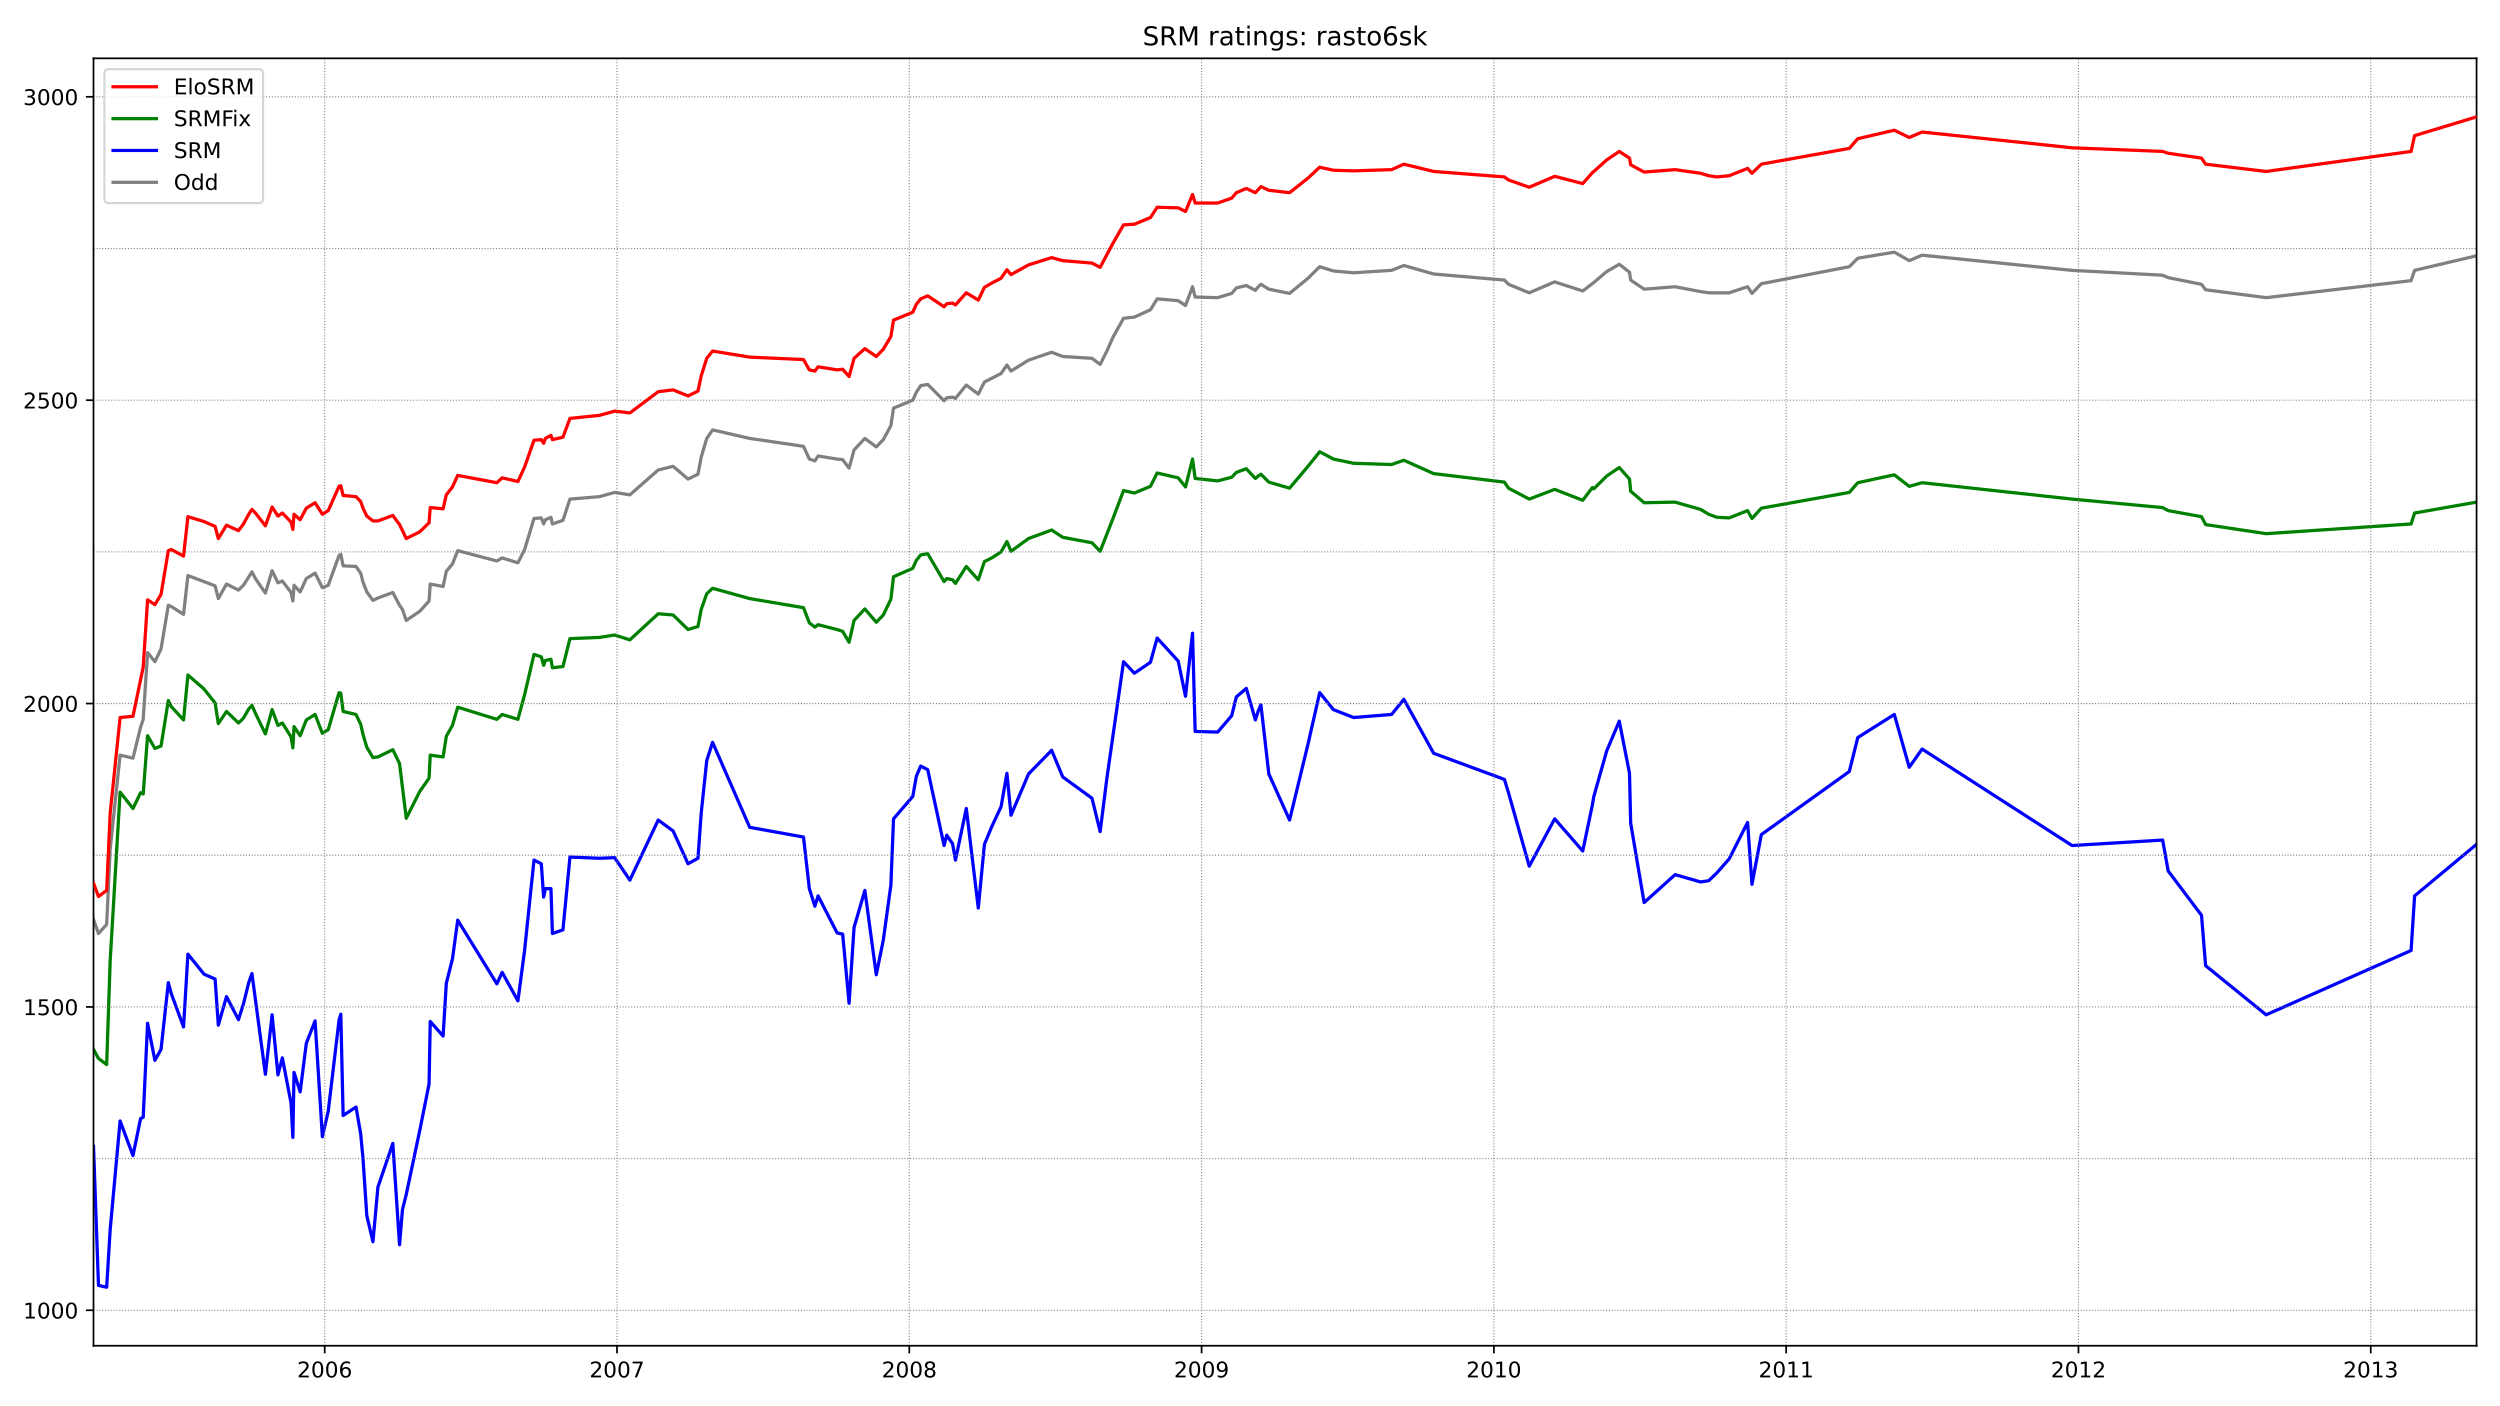 <?xml version="1.0" encoding="utf-8" standalone="no"?>
<!DOCTYPE svg PUBLIC "-//W3C//DTD SVG 1.1//EN"
  "http://www.w3.org/Graphics/SVG/1.1/DTD/svg11.dtd">
<!-- Created with matplotlib (https://matplotlib.org/) -->
<svg height="648pt" version="1.1" viewBox="0 0 1152 648" width="1152pt" xmlns="http://www.w3.org/2000/svg" xmlns:xlink="http://www.w3.org/1999/xlink">
 <defs>
  <style type="text/css">*{stroke-linecap:butt;stroke-linejoin:round;}</style>
 </defs>
 <g id="figure_1">
  <g id="patch_1">
   <path d="M 0 648 
L 1152 648 
L 1152 0 
L 0 0 
z
" style="fill:#ffffff;"/>
  </g>
  <g id="axes_1">
   <g id="patch_2">
    <path d="M 43.09 620.12 
L 1141.2 620.12 
L 1141.2 26.88 
L 43.09 26.88 
z
" style="fill:#ffffff;"/>
   </g>
   <g id="line2d_1">
    <path clip-path="url(#p7cb2eefb8f)" d="M 43.09 423.729 
L 45.38 430.16 
L 49.151 425.966 
L 50.767 391.298 
L 55.347 347.963 
L 61.273 349.361 
L 64.775 335.103 
L 65.987 331.468 
L 68.007 300.714 
L 71.374 304.908 
L 74.203 299.037 
L 77.57 278.907 
L 78.917 279.466 
L 84.574 283.101 
L 86.594 265.208 
L 99.12 269.961 
L 100.602 275.832 
L 104.373 269.122 
L 109.895 271.918 
L 112.185 269.681 
L 116.091 263.53 
L 117.707 266.606 
L 122.286 273.315 
L 125.384 262.971 
L 128.078 268.563 
L 130.098 267.724 
L 134.139 273.036 
L 134.947 276.95 
L 135.486 269.681 
L 138.314 272.756 
L 141.143 266.606 
L 145.183 264.089 
L 148.551 270.799 
L 151.244 269.681 
L 156.228 255.982 
L 157.036 255.422 
L 158.113 260.734 
L 164.04 261.014 
L 166.195 264.089 
L 167.272 268.283 
L 169.023 272.756 
L 171.852 276.67 
L 174.141 275.552 
L 181.01 273.036 
L 184.108 278.907 
L 185.455 280.864 
L 187.206 285.897 
L 193.402 281.703 
L 197.712 276.95 
L 198.25 269.122 
L 204.177 270.24 
L 205.658 263.251 
L 208.487 259.896 
L 210.911 253.745 
L 228.959 258.498 
L 231.384 257.1 
L 238.657 259.336 
L 241.755 253.186 
L 246.065 238.927 
L 249.432 238.648 
L 250.509 241.443 
L 251.317 239.486 
L 253.876 238.368 
L 254.55 241.443 
L 259.399 239.766 
L 262.631 229.981 
L 276.235 228.862 
L 283.238 226.905 
L 290.242 228.024 
L 303.307 216.561 
L 310.176 214.883 
L 317.045 220.754 
L 321.624 218.518 
L 323.106 210.69 
L 325.665 202.023 
L 328.359 198.109 
L 345.464 202.023 
L 370.247 205.657 
L 372.941 211.528 
L 375.5 212.367 
L 376.981 210.13 
L 385.736 211.528 
L 388.295 211.808 
L 391.258 215.722 
L 393.548 207.335 
L 398.531 202.023 
L 403.784 205.937 
L 407.017 202.582 
L 410.518 196.151 
L 411.731 188.044 
L 420.62 184.409 
L 422.236 180.775 
L 424.257 177.699 
L 427.489 177.14 
L 435.032 184.689 
L 436.244 183.291 
L 438.938 183.011 
L 440.284 183.57 
L 445.268 177.42 
L 450.79 181.613 
L 453.619 176.022 
L 461.296 172.108 
L 463.99 168.194 
L 465.875 170.989 
L 473.956 165.957 
L 484.597 162.322 
L 489.715 164.279 
L 503.184 165.118 
L 506.955 167.914 
L 510.053 161.763 
L 512.747 155.612 
L 517.73 146.666 
L 522.713 146.107 
L 530.121 142.752 
L 533.219 137.719 
L 542.917 138.558 
L 546.284 140.795 
L 549.516 132.128 
L 550.728 136.881 
L 561.099 137.16 
L 567.564 135.203 
L 569.719 132.687 
L 574.299 131.569 
L 578.474 133.805 
L 579.821 132.128 
L 581.033 131.009 
L 584.67 133.246 
L 594.233 135.203 
L 602.718 128.214 
L 608.106 122.902 
L 614.436 124.859 
L 623.729 125.697 
L 641.239 124.579 
L 646.896 122.342 
L 660.634 126.257 
L 693.228 129.052 
L 695.114 131.009 
L 704.677 134.924 
L 716.395 129.891 
L 729.325 134.085 
L 734.443 130.171 
L 740.369 125.138 
L 746.161 121.783 
L 750.875 125.418 
L 751.413 129.052 
L 757.609 133.246 
L 771.886 132.128 
L 783.604 134.364 
L 787.375 134.924 
L 796.803 134.924 
L 805.289 132.128 
L 807.309 135.203 
L 811.619 130.73 
L 852.16 122.902 
L 856.066 118.988 
L 872.902 116.192 
L 879.771 120.106 
L 885.697 117.59 
L 954.792 124.579 
L 996.545 126.816 
L 999.104 127.934 
L 1014.459 131.009 
L 1016.344 133.526 
L 1044.225 137.16 
L 1111.03 129.332 
L 1112.646 124.579 
L 1141.2 117.869 
L 1141.2 117.869 
" style="fill:none;stroke:#808080;stroke-linecap:square;stroke-width:1.5;"/>
   </g>
   <g id="line2d_2">
    <path clip-path="url(#p7cb2eefb8f)" d="M 43.09 528.292 
L 45.38 592.316 
L 49.151 593.155 
L 50.767 566.594 
L 55.347 516.55 
L 61.273 532.486 
L 64.775 515.431 
L 65.987 514.872 
L 68.007 471.537 
L 71.374 488.592 
L 74.203 483.559 
L 77.57 452.806 
L 78.917 457.838 
L 84.574 473.215 
L 86.594 439.665 
L 94.002 448.891 
L 99.12 451.128 
L 100.602 472.376 
L 104.373 459.236 
L 109.895 469.86 
L 112.185 462.591 
L 114.609 452.806 
L 116.091 448.612 
L 122.286 495.022 
L 125.384 467.623 
L 128.078 495.302 
L 130.098 487.473 
L 134.139 508.442 
L 134.947 524.098 
L 135.486 494.183 
L 138.314 503.13 
L 141.143 480.764 
L 145.183 470.419 
L 148.551 523.819 
L 151.244 512.076 
L 156.228 470.14 
L 157.036 467.344 
L 158.113 514.034 
L 164.04 510.119 
L 166.195 522.421 
L 167.272 533.884 
L 169.023 560.164 
L 171.852 572.186 
L 174.141 547.024 
L 181.01 526.894 
L 184.108 573.584 
L 185.455 557.368 
L 187.206 550.379 
L 193.402 521.023 
L 197.712 499.495 
L 198.25 470.699 
L 204.177 477.409 
L 205.658 453.085 
L 208.487 441.902 
L 210.911 424.009 
L 228.959 453.365 
L 231.384 448.053 
L 238.657 461.193 
L 241.755 437.708 
L 246.065 396.33 
L 249.432 398.008 
L 250.509 413.385 
L 251.317 409.471 
L 253.876 409.471 
L 254.55 430.16 
L 259.399 428.482 
L 262.631 394.933 
L 276.235 395.492 
L 283.238 395.212 
L 290.242 405.557 
L 303.307 377.878 
L 310.176 382.911 
L 317.045 398.008 
L 321.624 395.492 
L 323.106 374.803 
L 325.665 350.479 
L 328.359 342.092 
L 345.464 381.233 
L 370.247 385.706 
L 372.941 409.471 
L 375.5 417.579 
L 376.981 412.826 
L 385.736 429.88 
L 388.295 430.439 
L 391.258 462.311 
L 393.548 427.364 
L 398.531 410.309 
L 403.784 449.171 
L 407.017 433.235 
L 410.518 407.793 
L 411.731 377.319 
L 420.62 366.975 
L 422.236 357.749 
L 424.257 352.996 
L 427.489 354.673 
L 435.032 389.621 
L 436.244 384.868 
L 438.938 388.782 
L 440.284 396.33 
L 445.268 372.566 
L 450.79 418.417 
L 453.619 389.061 
L 456.986 380.954 
L 461.296 371.727 
L 463.99 356.351 
L 465.875 375.642 
L 473.956 356.63 
L 484.597 345.727 
L 489.715 358.028 
L 503.184 367.813 
L 506.955 383.19 
L 510.053 358.587 
L 517.73 304.908 
L 522.713 310.22 
L 530.121 305.188 
L 533.219 294.004 
L 542.917 304.628 
L 546.284 320.844 
L 549.516 291.768 
L 550.728 337.06 
L 561.099 337.339 
L 567.564 329.791 
L 569.719 321.124 
L 574.299 317.209 
L 578.474 331.748 
L 579.821 327.554 
L 581.033 324.758 
L 584.67 356.63 
L 594.233 377.878 
L 602.718 342.931 
L 608.106 319.167 
L 614.436 326.995 
L 623.729 330.629 
L 641.239 329.231 
L 646.896 322.242 
L 660.634 347.124 
L 693.228 359.146 
L 695.114 365.297 
L 704.677 399.126 
L 716.395 377.319 
L 729.325 392.137 
L 733.769 370.889 
L 734.443 366.975 
L 740.369 346.006 
L 746.161 332.307 
L 750.875 356.351 
L 751.413 379.276 
L 757.609 415.901 
L 771.886 403.04 
L 783.604 406.395 
L 787.375 405.836 
L 791.146 402.202 
L 796.803 395.771 
L 805.289 378.997 
L 807.309 407.514 
L 811.619 384.588 
L 852.16 355.512 
L 856.066 339.855 
L 872.902 329.231 
L 879.771 353.555 
L 885.697 345.167 
L 954.792 389.621 
L 996.545 387.104 
L 999.104 401.363 
L 1014.459 421.772 
L 1016.344 444.977 
L 1044.225 467.623 
L 1111.03 437.988 
L 1112.646 412.826 
L 1141.2 389.061 
L 1141.2 389.061 
" style="fill:none;stroke:#0000ff;stroke-linecap:square;stroke-width:1.5;"/>
   </g>
   <g id="matplotlib.axis_1">
    <g id="xtick_1">
     <g id="line2d_3">
      <defs>
       <path d="M 0 0 
L 0 3.5 
" id="m31cb089e74" style="stroke:#000000;stroke-width:0.8;"/>
      </defs>
      <g>
       <use style="stroke:#000000;stroke-width:0.8;" x="149.628" xlink:href="#m31cb089e74" y="620.12"/>
      </g>
     </g>
     <g id="text_1">
      <!-- 2006 -->
      <g transform="translate(136.903 634.718)scale(0.1 -0.1)">
       <defs>
        <path d="M 19.188 8.297 
L 53.609 8.297 
L 53.609 0 
L 7.328 0 
L 7.328 8.297 
Q 12.938 14.109 22.625 23.891 
Q 32.328 33.688 34.812 36.531 
Q 39.547 41.844 41.422 45.531 
Q 43.312 49.219 43.312 52.781 
Q 43.312 58.594 39.234 62.25 
Q 35.156 65.922 28.609 65.922 
Q 23.969 65.922 18.812 64.312 
Q 13.672 62.703 7.812 59.422 
L 7.812 69.391 
Q 13.766 71.781 18.938 73 
Q 24.125 74.219 28.422 74.219 
Q 39.75 74.219 46.484 68.547 
Q 53.219 62.891 53.219 53.422 
Q 53.219 48.922 51.531 44.891 
Q 49.859 40.875 45.406 35.406 
Q 44.188 33.984 37.641 27.219 
Q 31.109 20.453 19.188 8.297 
z
" id="DejaVuSans-50"/>
        <path d="M 31.781 66.406 
Q 24.172 66.406 20.328 58.906 
Q 16.5 51.422 16.5 36.375 
Q 16.5 21.391 20.328 13.891 
Q 24.172 6.391 31.781 6.391 
Q 39.453 6.391 43.281 13.891 
Q 47.125 21.391 47.125 36.375 
Q 47.125 51.422 43.281 58.906 
Q 39.453 66.406 31.781 66.406 
z
M 31.781 74.219 
Q 44.047 74.219 50.516 64.516 
Q 56.984 54.828 56.984 36.375 
Q 56.984 17.969 50.516 8.266 
Q 44.047 -1.422 31.781 -1.422 
Q 19.531 -1.422 13.062 8.266 
Q 6.594 17.969 6.594 36.375 
Q 6.594 54.828 13.062 64.516 
Q 19.531 74.219 31.781 74.219 
z
" id="DejaVuSans-48"/>
        <path d="M 33.016 40.375 
Q 26.375 40.375 22.484 35.828 
Q 18.609 31.297 18.609 23.391 
Q 18.609 15.531 22.484 10.953 
Q 26.375 6.391 33.016 6.391 
Q 39.656 6.391 43.531 10.953 
Q 47.406 15.531 47.406 23.391 
Q 47.406 31.297 43.531 35.828 
Q 39.656 40.375 33.016 40.375 
z
M 52.594 71.297 
L 52.594 62.312 
Q 48.875 64.062 45.094 64.984 
Q 41.312 65.922 37.594 65.922 
Q 27.828 65.922 22.672 59.328 
Q 17.531 52.734 16.797 39.406 
Q 19.672 43.656 24.016 45.922 
Q 28.375 48.188 33.594 48.188 
Q 44.578 48.188 50.953 41.516 
Q 57.328 34.859 57.328 23.391 
Q 57.328 12.156 50.688 5.359 
Q 44.047 -1.422 33.016 -1.422 
Q 20.359 -1.422 13.672 8.266 
Q 6.984 17.969 6.984 36.375 
Q 6.984 53.656 15.188 63.938 
Q 23.391 74.219 37.203 74.219 
Q 40.922 74.219 44.703 73.484 
Q 48.484 72.75 52.594 71.297 
z
" id="DejaVuSans-54"/>
       </defs>
       <use xlink:href="#DejaVuSans-50"/>
       <use x="63.623" xlink:href="#DejaVuSans-48"/>
       <use x="127.246" xlink:href="#DejaVuSans-48"/>
       <use x="190.869" xlink:href="#DejaVuSans-54"/>
      </g>
     </g>
    </g>
    <g id="xtick_2">
     <g id="line2d_4">
      <g>
       <use style="stroke:#000000;stroke-width:0.8;" x="284.316" xlink:href="#m31cb089e74" y="620.12"/>
      </g>
     </g>
     <g id="text_2">
      <!-- 2007 -->
      <g transform="translate(271.591 634.718)scale(0.1 -0.1)">
       <defs>
        <path d="M 8.203 72.906 
L 55.078 72.906 
L 55.078 68.703 
L 28.609 0 
L 18.312 0 
L 43.219 64.594 
L 8.203 64.594 
z
" id="DejaVuSans-55"/>
       </defs>
       <use xlink:href="#DejaVuSans-50"/>
       <use x="63.623" xlink:href="#DejaVuSans-48"/>
       <use x="127.246" xlink:href="#DejaVuSans-48"/>
       <use x="190.869" xlink:href="#DejaVuSans-55"/>
      </g>
     </g>
    </g>
    <g id="xtick_3">
     <g id="line2d_5">
      <g>
       <use style="stroke:#000000;stroke-width:0.8;" x="419.004" xlink:href="#m31cb089e74" y="620.12"/>
      </g>
     </g>
     <g id="text_3">
      <!-- 2008 -->
      <g transform="translate(406.279 634.718)scale(0.1 -0.1)">
       <defs>
        <path d="M 31.781 34.625 
Q 24.75 34.625 20.719 30.859 
Q 16.703 27.094 16.703 20.516 
Q 16.703 13.922 20.719 10.156 
Q 24.75 6.391 31.781 6.391 
Q 38.812 6.391 42.859 10.172 
Q 46.922 13.969 46.922 20.516 
Q 46.922 27.094 42.891 30.859 
Q 38.875 34.625 31.781 34.625 
z
M 21.922 38.812 
Q 15.578 40.375 12.031 44.719 
Q 8.5 49.078 8.5 55.328 
Q 8.5 64.062 14.719 69.141 
Q 20.953 74.219 31.781 74.219 
Q 42.672 74.219 48.875 69.141 
Q 55.078 64.062 55.078 55.328 
Q 55.078 49.078 51.531 44.719 
Q 48 40.375 41.703 38.812 
Q 48.828 37.156 52.797 32.312 
Q 56.781 27.484 56.781 20.516 
Q 56.781 9.906 50.312 4.234 
Q 43.844 -1.422 31.781 -1.422 
Q 19.734 -1.422 13.25 4.234 
Q 6.781 9.906 6.781 20.516 
Q 6.781 27.484 10.781 32.312 
Q 14.797 37.156 21.922 38.812 
z
M 18.312 54.391 
Q 18.312 48.734 21.844 45.562 
Q 25.391 42.391 31.781 42.391 
Q 38.141 42.391 41.719 45.562 
Q 45.312 48.734 45.312 54.391 
Q 45.312 60.062 41.719 63.234 
Q 38.141 66.406 31.781 66.406 
Q 25.391 66.406 21.844 63.234 
Q 18.312 60.062 18.312 54.391 
z
" id="DejaVuSans-56"/>
       </defs>
       <use xlink:href="#DejaVuSans-50"/>
       <use x="63.623" xlink:href="#DejaVuSans-48"/>
       <use x="127.246" xlink:href="#DejaVuSans-48"/>
       <use x="190.869" xlink:href="#DejaVuSans-56"/>
      </g>
     </g>
    </g>
    <g id="xtick_4">
     <g id="line2d_6">
      <g>
       <use style="stroke:#000000;stroke-width:0.8;" x="553.692" xlink:href="#m31cb089e74" y="620.12"/>
      </g>
     </g>
     <g id="text_4">
      <!-- 2009 -->
      <g transform="translate(540.967 634.718)scale(0.1 -0.1)">
       <defs>
        <path d="M 10.984 1.516 
L 10.984 10.5 
Q 14.703 8.734 18.5 7.812 
Q 22.312 6.891 25.984 6.891 
Q 35.75 6.891 40.891 13.453 
Q 46.047 20.016 46.781 33.406 
Q 43.953 29.203 39.594 26.953 
Q 35.25 24.703 29.984 24.703 
Q 19.047 24.703 12.672 31.312 
Q 6.297 37.938 6.297 49.422 
Q 6.297 60.641 12.938 67.422 
Q 19.578 74.219 30.609 74.219 
Q 43.266 74.219 49.922 64.516 
Q 56.594 54.828 56.594 36.375 
Q 56.594 19.141 48.406 8.859 
Q 40.234 -1.422 26.422 -1.422 
Q 22.703 -1.422 18.891 -0.688 
Q 15.094 0.047 10.984 1.516 
z
M 30.609 32.422 
Q 37.25 32.422 41.125 36.953 
Q 45.016 41.5 45.016 49.422 
Q 45.016 57.281 41.125 61.844 
Q 37.25 66.406 30.609 66.406 
Q 23.969 66.406 20.094 61.844 
Q 16.219 57.281 16.219 49.422 
Q 16.219 41.5 20.094 36.953 
Q 23.969 32.422 30.609 32.422 
z
" id="DejaVuSans-57"/>
       </defs>
       <use xlink:href="#DejaVuSans-50"/>
       <use x="63.623" xlink:href="#DejaVuSans-48"/>
       <use x="127.246" xlink:href="#DejaVuSans-48"/>
       <use x="190.869" xlink:href="#DejaVuSans-57"/>
      </g>
     </g>
    </g>
    <g id="xtick_5">
     <g id="line2d_7">
      <g>
       <use style="stroke:#000000;stroke-width:0.8;" x="688.379" xlink:href="#m31cb089e74" y="620.12"/>
      </g>
     </g>
     <g id="text_5">
      <!-- 2010 -->
      <g transform="translate(675.654 634.718)scale(0.1 -0.1)">
       <defs>
        <path d="M 12.406 8.297 
L 28.516 8.297 
L 28.516 63.922 
L 10.984 60.406 
L 10.984 69.391 
L 28.422 72.906 
L 38.281 72.906 
L 38.281 8.297 
L 54.391 8.297 
L 54.391 0 
L 12.406 0 
z
" id="DejaVuSans-49"/>
       </defs>
       <use xlink:href="#DejaVuSans-50"/>
       <use x="63.623" xlink:href="#DejaVuSans-48"/>
       <use x="127.246" xlink:href="#DejaVuSans-49"/>
       <use x="190.869" xlink:href="#DejaVuSans-48"/>
      </g>
     </g>
    </g>
    <g id="xtick_6">
     <g id="line2d_8">
      <g>
       <use style="stroke:#000000;stroke-width:0.8;" x="823.067" xlink:href="#m31cb089e74" y="620.12"/>
      </g>
     </g>
     <g id="text_6">
      <!-- 2011 -->
      <g transform="translate(810.342 634.718)scale(0.1 -0.1)">
       <use xlink:href="#DejaVuSans-50"/>
       <use x="63.623" xlink:href="#DejaVuSans-48"/>
       <use x="127.246" xlink:href="#DejaVuSans-49"/>
       <use x="190.869" xlink:href="#DejaVuSans-49"/>
      </g>
     </g>
    </g>
    <g id="xtick_7">
     <g id="line2d_9">
      <g>
       <use style="stroke:#000000;stroke-width:0.8;" x="957.755" xlink:href="#m31cb089e74" y="620.12"/>
      </g>
     </g>
     <g id="text_7">
      <!-- 2012 -->
      <g transform="translate(945.03 634.718)scale(0.1 -0.1)">
       <use xlink:href="#DejaVuSans-50"/>
       <use x="63.623" xlink:href="#DejaVuSans-48"/>
       <use x="127.246" xlink:href="#DejaVuSans-49"/>
       <use x="190.869" xlink:href="#DejaVuSans-50"/>
      </g>
     </g>
    </g>
    <g id="xtick_8">
     <g id="line2d_10">
      <g>
       <use style="stroke:#000000;stroke-width:0.8;" x="1092.443" xlink:href="#m31cb089e74" y="620.12"/>
      </g>
     </g>
     <g id="text_8">
      <!-- 2013 -->
      <g transform="translate(1079.718 634.718)scale(0.1 -0.1)">
       <defs>
        <path d="M 40.578 39.312 
Q 47.656 37.797 51.625 33 
Q 55.609 28.219 55.609 21.188 
Q 55.609 10.406 48.188 4.484 
Q 40.766 -1.422 27.094 -1.422 
Q 22.516 -1.422 17.656 -0.516 
Q 12.797 0.391 7.625 2.203 
L 7.625 11.719 
Q 11.719 9.328 16.594 8.109 
Q 21.484 6.891 26.812 6.891 
Q 36.078 6.891 40.938 10.547 
Q 45.797 14.203 45.797 21.188 
Q 45.797 27.641 41.281 31.266 
Q 36.766 34.906 28.719 34.906 
L 20.219 34.906 
L 20.219 43.016 
L 29.109 43.016 
Q 36.375 43.016 40.234 45.922 
Q 44.094 48.828 44.094 54.297 
Q 44.094 59.906 40.109 62.906 
Q 36.141 65.922 28.719 65.922 
Q 24.656 65.922 20.016 65.031 
Q 15.375 64.156 9.812 62.312 
L 9.812 71.094 
Q 15.438 72.656 20.344 73.438 
Q 25.25 74.219 29.594 74.219 
Q 40.828 74.219 47.359 69.109 
Q 53.906 64.016 53.906 55.328 
Q 53.906 49.266 50.438 45.094 
Q 46.969 40.922 40.578 39.312 
z
" id="DejaVuSans-51"/>
       </defs>
       <use xlink:href="#DejaVuSans-50"/>
       <use x="63.623" xlink:href="#DejaVuSans-48"/>
       <use x="127.246" xlink:href="#DejaVuSans-49"/>
       <use x="190.869" xlink:href="#DejaVuSans-51"/>
      </g>
     </g>
    </g>
   </g>
   <g id="matplotlib.axis_2">
    <g id="ytick_1">
     <g id="line2d_11">
      <defs>
       <path d="M 0 0 
L -3.5 0 
" id="mb48d998900" style="stroke:#000000;stroke-width:0.8;"/>
      </defs>
      <g>
       <use style="stroke:#000000;stroke-width:0.8;" x="43.09" xlink:href="#mb48d998900" y="603.779"/>
      </g>
     </g>
     <g id="text_9">
      <!-- 1000 -->
      <g transform="translate(10.64 607.578)scale(0.1 -0.1)">
       <use xlink:href="#DejaVuSans-49"/>
       <use x="63.623" xlink:href="#DejaVuSans-48"/>
       <use x="127.246" xlink:href="#DejaVuSans-48"/>
       <use x="190.869" xlink:href="#DejaVuSans-48"/>
      </g>
     </g>
    </g>
    <g id="ytick_2">
     <g id="line2d_12">
      <g>
       <use style="stroke:#000000;stroke-width:0.8;" x="43.09" xlink:href="#mb48d998900" y="463.989"/>
      </g>
     </g>
     <g id="text_10">
      <!-- 1500 -->
      <g transform="translate(10.64 467.788)scale(0.1 -0.1)">
       <defs>
        <path d="M 10.797 72.906 
L 49.516 72.906 
L 49.516 64.594 
L 19.828 64.594 
L 19.828 46.734 
Q 21.969 47.469 24.109 47.828 
Q 26.266 48.188 28.422 48.188 
Q 40.625 48.188 47.75 41.5 
Q 54.891 34.812 54.891 23.391 
Q 54.891 11.625 47.562 5.094 
Q 40.234 -1.422 26.906 -1.422 
Q 22.312 -1.422 17.547 -0.641 
Q 12.797 0.141 7.719 1.703 
L 7.719 11.625 
Q 12.109 9.234 16.797 8.062 
Q 21.484 6.891 26.703 6.891 
Q 35.156 6.891 40.078 11.328 
Q 45.016 15.766 45.016 23.391 
Q 45.016 31 40.078 35.438 
Q 35.156 39.891 26.703 39.891 
Q 22.75 39.891 18.812 39.016 
Q 14.891 38.141 10.797 36.281 
z
" id="DejaVuSans-53"/>
       </defs>
       <use xlink:href="#DejaVuSans-49"/>
       <use x="63.623" xlink:href="#DejaVuSans-53"/>
       <use x="127.246" xlink:href="#DejaVuSans-48"/>
       <use x="190.869" xlink:href="#DejaVuSans-48"/>
      </g>
     </g>
    </g>
    <g id="ytick_3">
     <g id="line2d_13">
      <g>
       <use style="stroke:#000000;stroke-width:0.8;" x="43.09" xlink:href="#mb48d998900" y="324.199"/>
      </g>
     </g>
     <g id="text_11">
      <!-- 2000 -->
      <g transform="translate(10.64 327.998)scale(0.1 -0.1)">
       <use xlink:href="#DejaVuSans-50"/>
       <use x="63.623" xlink:href="#DejaVuSans-48"/>
       <use x="127.246" xlink:href="#DejaVuSans-48"/>
       <use x="190.869" xlink:href="#DejaVuSans-48"/>
      </g>
     </g>
    </g>
    <g id="ytick_4">
     <g id="line2d_14">
      <g>
       <use style="stroke:#000000;stroke-width:0.8;" x="43.09" xlink:href="#mb48d998900" y="184.409"/>
      </g>
     </g>
     <g id="text_12">
      <!-- 2500 -->
      <g transform="translate(10.64 188.208)scale(0.1 -0.1)">
       <use xlink:href="#DejaVuSans-50"/>
       <use x="63.623" xlink:href="#DejaVuSans-53"/>
       <use x="127.246" xlink:href="#DejaVuSans-48"/>
       <use x="190.869" xlink:href="#DejaVuSans-48"/>
      </g>
     </g>
    </g>
    <g id="ytick_5">
     <g id="line2d_15">
      <g>
       <use style="stroke:#000000;stroke-width:0.8;" x="43.09" xlink:href="#mb48d998900" y="44.619"/>
      </g>
     </g>
     <g id="text_13">
      <!-- 3000 -->
      <g transform="translate(10.64 48.419)scale(0.1 -0.1)">
       <use xlink:href="#DejaVuSans-51"/>
       <use x="63.623" xlink:href="#DejaVuSans-48"/>
       <use x="127.246" xlink:href="#DejaVuSans-48"/>
       <use x="190.869" xlink:href="#DejaVuSans-48"/>
      </g>
     </g>
    </g>
   </g>
   <g id="line2d_16">
    <path clip-path="url(#p7cb2eefb8f)" d="M 43.09 483.559 
L 45.38 487.753 
L 49.151 490.549 
L 50.767 442.741 
L 55.347 365.018 
L 61.273 372.566 
L 64.775 365.297 
L 65.987 365.856 
L 68.007 339.017 
L 71.374 344.888 
L 74.203 343.77 
L 77.57 322.801 
L 78.917 325.597 
L 84.574 331.748 
L 86.594 311.059 
L 94.002 317.489 
L 99.12 323.919 
L 100.602 333.425 
L 104.373 327.833 
L 109.895 333.145 
L 112.185 330.909 
L 114.609 326.715 
L 116.091 325.038 
L 117.707 328.672 
L 122.286 338.178 
L 125.384 326.995 
L 128.078 334.264 
L 130.098 333.145 
L 134.139 339.576 
L 134.947 344.608 
L 135.486 334.823 
L 138.314 339.017 
L 141.143 331.748 
L 145.183 329.231 
L 148.551 337.898 
L 151.244 336.221 
L 156.228 319.167 
L 157.036 319.446 
L 158.113 327.833 
L 164.04 329.231 
L 166.195 333.705 
L 167.272 338.458 
L 169.023 344.329 
L 171.852 349.082 
L 174.141 348.802 
L 181.01 345.447 
L 184.108 351.877 
L 187.206 377.039 
L 193.402 364.738 
L 197.712 358.587 
L 198.25 347.963 
L 204.177 348.802 
L 205.658 339.296 
L 208.487 334.264 
L 210.911 325.876 
L 228.959 331.468 
L 231.384 329.231 
L 238.657 331.468 
L 241.755 320.005 
L 246.065 301.553 
L 249.432 302.671 
L 250.509 306.585 
L 251.317 304.349 
L 253.876 303.79 
L 254.55 307.704 
L 259.399 307.145 
L 262.631 294.284 
L 276.235 293.725 
L 283.238 292.606 
L 290.242 294.843 
L 303.307 282.821 
L 310.176 283.38 
L 317.045 290.09 
L 321.624 288.692 
L 323.106 280.864 
L 325.665 273.595 
L 328.359 271.079 
L 345.464 275.832 
L 370.247 280.025 
L 372.941 287.015 
L 375.5 288.972 
L 376.981 287.854 
L 385.736 290.09 
L 388.295 290.929 
L 391.258 295.961 
L 393.548 285.897 
L 398.531 280.585 
L 403.784 286.735 
L 407.017 283.38 
L 410.518 276.111 
L 411.731 265.767 
L 420.62 261.853 
L 422.236 258.218 
L 424.257 255.702 
L 427.489 255.143 
L 435.032 268.003 
L 436.244 266.606 
L 438.938 267.165 
L 440.284 268.842 
L 445.268 261.014 
L 450.79 267.165 
L 453.619 258.777 
L 456.986 257.1 
L 461.296 254.304 
L 463.99 249.551 
L 465.875 254.024 
L 473.956 248.153 
L 484.597 244.239 
L 489.715 247.594 
L 503.184 250.11 
L 506.955 254.024 
L 512.747 239.207 
L 517.73 226.067 
L 522.713 227.185 
L 530.121 224.109 
L 533.219 217.959 
L 542.917 220.195 
L 546.284 224.389 
L 549.516 211.528 
L 550.728 220.475 
L 561.099 221.593 
L 567.564 219.916 
L 569.719 217.679 
L 574.299 216.002 
L 578.474 220.475 
L 579.821 219.357 
L 581.033 218.518 
L 584.67 222.152 
L 594.233 224.948 
L 602.718 214.883 
L 608.106 208.173 
L 614.436 211.528 
L 623.729 213.485 
L 641.239 214.045 
L 646.896 212.088 
L 660.634 218.238 
L 693.228 222.152 
L 695.114 224.948 
L 704.677 229.981 
L 716.395 225.507 
L 729.325 230.54 
L 733.769 224.669 
L 734.443 225.228 
L 740.369 219.357 
L 746.161 215.442 
L 750.875 220.754 
L 751.413 226.346 
L 757.609 231.658 
L 771.886 231.379 
L 783.604 234.733 
L 787.375 236.97 
L 791.146 238.368 
L 796.803 238.648 
L 805.289 235.293 
L 807.309 238.927 
L 811.619 234.174 
L 852.16 226.905 
L 856.066 222.432 
L 872.902 218.797 
L 879.771 224.109 
L 885.697 222.432 
L 954.792 229.981 
L 996.545 233.895 
L 999.104 235.293 
L 1014.459 238.088 
L 1016.344 241.723 
L 1044.225 245.917 
L 1111.03 241.443 
L 1112.646 236.411 
L 1141.2 231.379 
L 1141.2 231.379 
" style="fill:none;stroke:#008000;stroke-linecap:square;stroke-width:1.5;"/>
   </g>
   <g id="line2d_17">
    <path clip-path="url(#p7cb2eefb8f)" d="M 43.09 603.779 
L 1141.2 603.779 
" style="fill:none;stroke:#808080;stroke-dasharray:0.5,0.825;stroke-dashoffset:0;stroke-width:0.5;"/>
   </g>
   <g id="line2d_18">
    <path clip-path="url(#p7cb2eefb8f)" d="M 43.09 533.884 
L 1141.2 533.884 
" style="fill:none;stroke:#808080;stroke-dasharray:0.5,0.825;stroke-dashoffset:0;stroke-width:0.5;"/>
   </g>
   <g id="line2d_19">
    <path clip-path="url(#p7cb2eefb8f)" d="M 43.09 463.989 
L 1141.2 463.989 
" style="fill:none;stroke:#808080;stroke-dasharray:0.5,0.825;stroke-dashoffset:0;stroke-width:0.5;"/>
   </g>
   <g id="line2d_20">
    <path clip-path="url(#p7cb2eefb8f)" d="M 43.09 394.094 
L 1141.2 394.094 
" style="fill:none;stroke:#808080;stroke-dasharray:0.5,0.825;stroke-dashoffset:0;stroke-width:0.5;"/>
   </g>
   <g id="line2d_21">
    <path clip-path="url(#p7cb2eefb8f)" d="M 43.09 324.199 
L 1141.2 324.199 
" style="fill:none;stroke:#808080;stroke-dasharray:0.5,0.825;stroke-dashoffset:0;stroke-width:0.5;"/>
   </g>
   <g id="line2d_22">
    <path clip-path="url(#p7cb2eefb8f)" d="M 43.09 254.304 
L 1141.2 254.304 
" style="fill:none;stroke:#808080;stroke-dasharray:0.5,0.825;stroke-dashoffset:0;stroke-width:0.5;"/>
   </g>
   <g id="line2d_23">
    <path clip-path="url(#p7cb2eefb8f)" d="M 43.09 184.409 
L 1141.2 184.409 
" style="fill:none;stroke:#808080;stroke-dasharray:0.5,0.825;stroke-dashoffset:0;stroke-width:0.5;"/>
   </g>
   <g id="line2d_24">
    <path clip-path="url(#p7cb2eefb8f)" d="M 43.09 114.514 
L 1141.2 114.514 
" style="fill:none;stroke:#808080;stroke-dasharray:0.5,0.825;stroke-dashoffset:0;stroke-width:0.5;"/>
   </g>
   <g id="line2d_25">
    <path clip-path="url(#p7cb2eefb8f)" d="M 43.09 44.619 
L 1141.2 44.619 
" style="fill:none;stroke:#808080;stroke-dasharray:0.5,0.825;stroke-dashoffset:0;stroke-width:0.5;"/>
   </g>
   <g id="line2d_26">
    <path clip-path="url(#p7cb2eefb8f)" d="M 149.628 620.12 
L 149.628 26.88 
" style="fill:none;stroke:#808080;stroke-dasharray:0.5,0.825;stroke-dashoffset:0;stroke-width:0.5;"/>
   </g>
   <g id="line2d_27">
    <path clip-path="url(#p7cb2eefb8f)" d="M 284.316 620.12 
L 284.316 26.88 
" style="fill:none;stroke:#808080;stroke-dasharray:0.5,0.825;stroke-dashoffset:0;stroke-width:0.5;"/>
   </g>
   <g id="line2d_28">
    <path clip-path="url(#p7cb2eefb8f)" d="M 419.004 620.12 
L 419.004 26.88 
" style="fill:none;stroke:#808080;stroke-dasharray:0.5,0.825;stroke-dashoffset:0;stroke-width:0.5;"/>
   </g>
   <g id="line2d_29">
    <path clip-path="url(#p7cb2eefb8f)" d="M 553.692 620.12 
L 553.692 26.88 
" style="fill:none;stroke:#808080;stroke-dasharray:0.5,0.825;stroke-dashoffset:0;stroke-width:0.5;"/>
   </g>
   <g id="line2d_30">
    <path clip-path="url(#p7cb2eefb8f)" d="M 688.379 620.12 
L 688.379 26.88 
" style="fill:none;stroke:#808080;stroke-dasharray:0.5,0.825;stroke-dashoffset:0;stroke-width:0.5;"/>
   </g>
   <g id="line2d_31">
    <path clip-path="url(#p7cb2eefb8f)" d="M 823.067 620.12 
L 823.067 26.88 
" style="fill:none;stroke:#808080;stroke-dasharray:0.5,0.825;stroke-dashoffset:0;stroke-width:0.5;"/>
   </g>
   <g id="line2d_32">
    <path clip-path="url(#p7cb2eefb8f)" d="M 957.755 620.12 
L 957.755 26.88 
" style="fill:none;stroke:#808080;stroke-dasharray:0.5,0.825;stroke-dashoffset:0;stroke-width:0.5;"/>
   </g>
   <g id="line2d_33">
    <path clip-path="url(#p7cb2eefb8f)" d="M 1092.443 620.12 
L 1092.443 26.88 
" style="fill:none;stroke:#808080;stroke-dasharray:0.5,0.825;stroke-dashoffset:0;stroke-width:0.5;"/>
   </g>
   <g id="patch_3">
    <path d="M 43.09 620.12 
L 43.09 26.88 
" style="fill:none;stroke:#000000;stroke-linecap:square;stroke-linejoin:miter;stroke-width:0.8;"/>
   </g>
   <g id="patch_4">
    <path d="M 1141.2 620.12 
L 1141.2 26.88 
" style="fill:none;stroke:#000000;stroke-linecap:square;stroke-linejoin:miter;stroke-width:0.8;"/>
   </g>
   <g id="patch_5">
    <path d="M 43.09 620.12 
L 1141.2 620.12 
" style="fill:none;stroke:#000000;stroke-linecap:square;stroke-linejoin:miter;stroke-width:0.8;"/>
   </g>
   <g id="patch_6">
    <path d="M 43.09 26.88 
L 1141.2 26.88 
" style="fill:none;stroke:#000000;stroke-linecap:square;stroke-linejoin:miter;stroke-width:0.8;"/>
   </g>
   <g id="line2d_34">
    <path clip-path="url(#p7cb2eefb8f)" d="M 43.09 406.955 
L 45.38 413.105 
L 49.151 410.309 
L 50.767 374.803 
L 55.347 330.629 
L 61.273 330.07 
L 65.987 307.424 
L 68.007 276.391 
L 71.374 278.627 
L 74.203 273.875 
L 77.57 253.745 
L 78.917 253.186 
L 84.574 256.261 
L 86.594 238.088 
L 94.002 240.325 
L 99.12 242.562 
L 100.602 248.153 
L 104.373 242.003 
L 109.895 244.519 
L 112.185 241.443 
L 114.609 236.97 
L 116.091 234.733 
L 117.707 236.411 
L 122.286 242.282 
L 125.384 233.615 
L 128.078 237.809 
L 130.098 236.411 
L 134.139 240.605 
L 134.947 243.96 
L 135.486 236.97 
L 138.314 239.486 
L 141.143 234.174 
L 145.183 231.658 
L 148.551 236.97 
L 151.244 235.293 
L 156.228 224.109 
L 157.036 223.83 
L 158.113 228.303 
L 164.04 228.862 
L 166.195 231.099 
L 167.272 234.174 
L 169.023 237.809 
L 171.852 240.045 
L 174.141 240.045 
L 181.01 237.529 
L 184.108 241.723 
L 187.206 248.153 
L 193.402 245.078 
L 197.712 240.884 
L 198.25 233.895 
L 204.177 234.454 
L 205.658 228.024 
L 208.487 224.389 
L 210.911 219.077 
L 228.959 222.432 
L 231.384 220.195 
L 238.657 221.873 
L 241.755 215.163 
L 246.065 202.861 
L 249.432 202.582 
L 250.509 204.259 
L 251.317 202.023 
L 253.876 200.625 
L 254.55 202.582 
L 259.399 201.463 
L 262.631 192.797 
L 276.235 191.399 
L 283.238 189.442 
L 290.242 190.28 
L 303.307 180.495 
L 310.176 179.656 
L 317.045 182.452 
L 321.624 180.215 
L 323.106 173.226 
L 325.665 165.118 
L 328.359 161.763 
L 345.464 164.559 
L 370.247 165.677 
L 372.941 170.43 
L 375.5 170.989 
L 376.981 169.032 
L 385.736 170.43 
L 388.295 170.151 
L 391.258 173.506 
L 393.548 165.118 
L 398.531 160.645 
L 403.784 164.279 
L 407.017 160.924 
L 410.518 155.053 
L 411.731 147.505 
L 420.62 143.87 
L 422.236 140.236 
L 424.257 137.719 
L 427.489 136.321 
L 435.032 141.354 
L 436.244 139.956 
L 438.938 139.676 
L 440.284 140.515 
L 445.268 134.924 
L 450.79 138.279 
L 453.619 132.407 
L 456.986 130.45 
L 461.296 128.214 
L 463.99 124.3 
L 465.875 126.536 
L 473.956 122.063 
L 484.597 118.708 
L 489.715 120.106 
L 503.184 121.224 
L 506.955 123.181 
L 512.747 112.278 
L 517.73 103.611 
L 522.713 103.331 
L 530.121 100.256 
L 533.219 95.503 
L 542.917 95.782 
L 546.284 97.46 
L 549.516 89.632 
L 550.728 93.546 
L 561.099 93.546 
L 567.564 91.309 
L 569.719 88.793 
L 574.299 86.836 
L 578.474 88.793 
L 581.033 85.997 
L 584.67 87.675 
L 594.233 88.793 
L 602.718 82.083 
L 608.106 77.051 
L 614.436 78.448 
L 623.729 78.728 
L 641.239 78.169 
L 646.896 75.653 
L 660.634 79.008 
L 693.228 81.524 
L 695.114 82.922 
L 704.677 86.277 
L 716.395 81.244 
L 729.325 84.599 
L 733.769 79.567 
L 734.443 79.008 
L 740.369 73.696 
L 746.161 69.781 
L 750.875 72.857 
L 751.413 75.932 
L 757.609 79.287 
L 771.886 78.169 
L 783.604 79.846 
L 787.375 80.965 
L 791.146 81.524 
L 796.803 80.965 
L 805.289 77.61 
L 807.309 79.846 
L 811.619 75.653 
L 852.16 68.384 
L 856.066 63.91 
L 872.902 59.996 
L 879.771 63.351 
L 885.697 60.835 
L 954.792 68.104 
L 996.545 69.781 
L 999.104 70.62 
L 1014.459 72.857 
L 1016.344 75.653 
L 1044.225 79.008 
L 1111.03 69.781 
L 1112.646 62.512 
L 1141.2 53.845 
L 1141.2 53.845 
" style="fill:none;stroke:#ff0000;stroke-linecap:square;stroke-width:1.5;"/>
   </g>
   <g id="text_14">
    <!-- SRM ratings: rasto6sk -->
    <g transform="translate(526.545 20.88)scale(0.12 -0.12)">
     <defs>
      <path d="M 53.516 70.516 
L 53.516 60.891 
Q 47.906 63.578 42.922 64.891 
Q 37.938 66.219 33.297 66.219 
Q 25.25 66.219 20.875 63.094 
Q 16.5 59.969 16.5 54.203 
Q 16.5 49.359 19.406 46.891 
Q 22.312 44.438 30.422 42.922 
L 36.375 41.703 
Q 47.406 39.594 52.656 34.297 
Q 57.906 29 57.906 20.125 
Q 57.906 9.516 50.797 4.047 
Q 43.703 -1.422 29.984 -1.422 
Q 24.812 -1.422 18.969 -0.25 
Q 13.141 0.922 6.891 3.219 
L 6.891 13.375 
Q 12.891 10.016 18.656 8.297 
Q 24.422 6.594 29.984 6.594 
Q 38.422 6.594 43.016 9.906 
Q 47.609 13.234 47.609 19.391 
Q 47.609 24.75 44.312 27.781 
Q 41.016 30.812 33.5 32.328 
L 27.484 33.5 
Q 16.453 35.688 11.516 40.375 
Q 6.594 45.062 6.594 53.422 
Q 6.594 63.094 13.406 68.656 
Q 20.219 74.219 32.172 74.219 
Q 37.312 74.219 42.625 73.281 
Q 47.953 72.359 53.516 70.516 
z
" id="DejaVuSans-83"/>
      <path d="M 44.391 34.188 
Q 47.562 33.109 50.562 29.594 
Q 53.562 26.078 56.594 19.922 
L 66.609 0 
L 56 0 
L 46.688 18.703 
Q 43.062 26.031 39.672 28.422 
Q 36.281 30.812 30.422 30.812 
L 19.672 30.812 
L 19.672 0 
L 9.812 0 
L 9.812 72.906 
L 32.078 72.906 
Q 44.578 72.906 50.734 67.672 
Q 56.891 62.453 56.891 51.906 
Q 56.891 45.016 53.688 40.469 
Q 50.484 35.938 44.391 34.188 
z
M 19.672 64.797 
L 19.672 38.922 
L 32.078 38.922 
Q 39.203 38.922 42.844 42.219 
Q 46.484 45.516 46.484 51.906 
Q 46.484 58.297 42.844 61.547 
Q 39.203 64.797 32.078 64.797 
z
" id="DejaVuSans-82"/>
      <path d="M 9.812 72.906 
L 24.516 72.906 
L 43.109 23.297 
L 61.812 72.906 
L 76.516 72.906 
L 76.516 0 
L 66.891 0 
L 66.891 64.016 
L 48.094 14.016 
L 38.188 14.016 
L 19.391 64.016 
L 19.391 0 
L 9.812 0 
z
" id="DejaVuSans-77"/>
      <path id="DejaVuSans-32"/>
      <path d="M 41.109 46.297 
Q 39.594 47.172 37.812 47.578 
Q 36.031 48 33.891 48 
Q 26.266 48 22.188 43.047 
Q 18.109 38.094 18.109 28.812 
L 18.109 0 
L 9.078 0 
L 9.078 54.688 
L 18.109 54.688 
L 18.109 46.188 
Q 20.953 51.172 25.484 53.578 
Q 30.031 56 36.531 56 
Q 37.453 56 38.578 55.875 
Q 39.703 55.766 41.062 55.516 
z
" id="DejaVuSans-114"/>
      <path d="M 34.281 27.484 
Q 23.391 27.484 19.188 25 
Q 14.984 22.516 14.984 16.5 
Q 14.984 11.719 18.141 8.906 
Q 21.297 6.109 26.703 6.109 
Q 34.188 6.109 38.703 11.406 
Q 43.219 16.703 43.219 25.484 
L 43.219 27.484 
z
M 52.203 31.203 
L 52.203 0 
L 43.219 0 
L 43.219 8.297 
Q 40.141 3.328 35.547 0.953 
Q 30.953 -1.422 24.312 -1.422 
Q 15.922 -1.422 10.953 3.297 
Q 6 8.016 6 15.922 
Q 6 25.141 12.172 29.828 
Q 18.359 34.516 30.609 34.516 
L 43.219 34.516 
L 43.219 35.406 
Q 43.219 41.609 39.141 45 
Q 35.062 48.391 27.688 48.391 
Q 23 48.391 18.547 47.266 
Q 14.109 46.141 10.016 43.891 
L 10.016 52.203 
Q 14.938 54.109 19.578 55.047 
Q 24.219 56 28.609 56 
Q 40.484 56 46.344 49.844 
Q 52.203 43.703 52.203 31.203 
z
" id="DejaVuSans-97"/>
      <path d="M 18.312 70.219 
L 18.312 54.688 
L 36.812 54.688 
L 36.812 47.703 
L 18.312 47.703 
L 18.312 18.016 
Q 18.312 11.328 20.141 9.422 
Q 21.969 7.516 27.594 7.516 
L 36.812 7.516 
L 36.812 0 
L 27.594 0 
Q 17.188 0 13.234 3.875 
Q 9.281 7.766 9.281 18.016 
L 9.281 47.703 
L 2.688 47.703 
L 2.688 54.688 
L 9.281 54.688 
L 9.281 70.219 
z
" id="DejaVuSans-116"/>
      <path d="M 9.422 54.688 
L 18.406 54.688 
L 18.406 0 
L 9.422 0 
z
M 9.422 75.984 
L 18.406 75.984 
L 18.406 64.594 
L 9.422 64.594 
z
" id="DejaVuSans-105"/>
      <path d="M 54.891 33.016 
L 54.891 0 
L 45.906 0 
L 45.906 32.719 
Q 45.906 40.484 42.875 44.328 
Q 39.844 48.188 33.797 48.188 
Q 26.516 48.188 22.312 43.547 
Q 18.109 38.922 18.109 30.906 
L 18.109 0 
L 9.078 0 
L 9.078 54.688 
L 18.109 54.688 
L 18.109 46.188 
Q 21.344 51.125 25.703 53.562 
Q 30.078 56 35.797 56 
Q 45.219 56 50.047 50.172 
Q 54.891 44.344 54.891 33.016 
z
" id="DejaVuSans-110"/>
      <path d="M 45.406 27.984 
Q 45.406 37.75 41.375 43.109 
Q 37.359 48.484 30.078 48.484 
Q 22.859 48.484 18.828 43.109 
Q 14.797 37.75 14.797 27.984 
Q 14.797 18.266 18.828 12.891 
Q 22.859 7.516 30.078 7.516 
Q 37.359 7.516 41.375 12.891 
Q 45.406 18.266 45.406 27.984 
z
M 54.391 6.781 
Q 54.391 -7.172 48.188 -13.984 
Q 42 -20.797 29.203 -20.797 
Q 24.469 -20.797 20.266 -20.094 
Q 16.062 -19.391 12.109 -17.922 
L 12.109 -9.188 
Q 16.062 -11.328 19.922 -12.344 
Q 23.781 -13.375 27.781 -13.375 
Q 36.625 -13.375 41.016 -8.766 
Q 45.406 -4.156 45.406 5.172 
L 45.406 9.625 
Q 42.625 4.781 38.281 2.391 
Q 33.938 0 27.875 0 
Q 17.828 0 11.672 7.656 
Q 5.516 15.328 5.516 27.984 
Q 5.516 40.672 11.672 48.328 
Q 17.828 56 27.875 56 
Q 33.938 56 38.281 53.609 
Q 42.625 51.219 45.406 46.391 
L 45.406 54.688 
L 54.391 54.688 
z
" id="DejaVuSans-103"/>
      <path d="M 44.281 53.078 
L 44.281 44.578 
Q 40.484 46.531 36.375 47.5 
Q 32.281 48.484 27.875 48.484 
Q 21.188 48.484 17.844 46.438 
Q 14.5 44.391 14.5 40.281 
Q 14.5 37.156 16.891 35.375 
Q 19.281 33.594 26.516 31.984 
L 29.594 31.297 
Q 39.156 29.25 43.188 25.516 
Q 47.219 21.781 47.219 15.094 
Q 47.219 7.469 41.188 3.016 
Q 35.156 -1.422 24.609 -1.422 
Q 20.219 -1.422 15.453 -0.562 
Q 10.688 0.297 5.422 2 
L 5.422 11.281 
Q 10.406 8.688 15.234 7.391 
Q 20.062 6.109 24.812 6.109 
Q 31.156 6.109 34.562 8.281 
Q 37.984 10.453 37.984 14.406 
Q 37.984 18.062 35.516 20.016 
Q 33.062 21.969 24.703 23.781 
L 21.578 24.516 
Q 13.234 26.266 9.516 29.906 
Q 5.812 33.547 5.812 39.891 
Q 5.812 47.609 11.281 51.797 
Q 16.75 56 26.812 56 
Q 31.781 56 36.172 55.266 
Q 40.578 54.547 44.281 53.078 
z
" id="DejaVuSans-115"/>
      <path d="M 11.719 12.406 
L 22.016 12.406 
L 22.016 0 
L 11.719 0 
z
M 11.719 51.703 
L 22.016 51.703 
L 22.016 39.312 
L 11.719 39.312 
z
" id="DejaVuSans-58"/>
      <path d="M 30.609 48.391 
Q 23.391 48.391 19.188 42.75 
Q 14.984 37.109 14.984 27.297 
Q 14.984 17.484 19.156 11.844 
Q 23.344 6.203 30.609 6.203 
Q 37.797 6.203 41.984 11.859 
Q 46.188 17.531 46.188 27.297 
Q 46.188 37.016 41.984 42.703 
Q 37.797 48.391 30.609 48.391 
z
M 30.609 56 
Q 42.328 56 49.016 48.375 
Q 55.719 40.766 55.719 27.297 
Q 55.719 13.875 49.016 6.219 
Q 42.328 -1.422 30.609 -1.422 
Q 18.844 -1.422 12.172 6.219 
Q 5.516 13.875 5.516 27.297 
Q 5.516 40.766 12.172 48.375 
Q 18.844 56 30.609 56 
z
" id="DejaVuSans-111"/>
      <path d="M 9.078 75.984 
L 18.109 75.984 
L 18.109 31.109 
L 44.922 54.688 
L 56.391 54.688 
L 27.391 29.109 
L 57.625 0 
L 45.906 0 
L 18.109 26.703 
L 18.109 0 
L 9.078 0 
z
" id="DejaVuSans-107"/>
     </defs>
     <use xlink:href="#DejaVuSans-83"/>
     <use x="63.477" xlink:href="#DejaVuSans-82"/>
     <use x="132.959" xlink:href="#DejaVuSans-77"/>
     <use x="219.238" xlink:href="#DejaVuSans-32"/>
     <use x="251.025" xlink:href="#DejaVuSans-114"/>
     <use x="292.139" xlink:href="#DejaVuSans-97"/>
     <use x="353.418" xlink:href="#DejaVuSans-116"/>
     <use x="392.627" xlink:href="#DejaVuSans-105"/>
     <use x="420.41" xlink:href="#DejaVuSans-110"/>
     <use x="483.789" xlink:href="#DejaVuSans-103"/>
     <use x="547.266" xlink:href="#DejaVuSans-115"/>
     <use x="599.365" xlink:href="#DejaVuSans-58"/>
     <use x="633.057" xlink:href="#DejaVuSans-32"/>
     <use x="664.844" xlink:href="#DejaVuSans-114"/>
     <use x="705.957" xlink:href="#DejaVuSans-97"/>
     <use x="767.236" xlink:href="#DejaVuSans-115"/>
     <use x="819.336" xlink:href="#DejaVuSans-116"/>
     <use x="858.545" xlink:href="#DejaVuSans-111"/>
     <use x="919.727" xlink:href="#DejaVuSans-54"/>
     <use x="983.35" xlink:href="#DejaVuSans-115"/>
     <use x="1035.449" xlink:href="#DejaVuSans-107"/>
    </g>
   </g>
   <g id="legend_1">
    <g id="patch_7">
     <path d="M 50.09 93.593 
L 119.231 93.593 
Q 121.231 93.593 121.231 91.593 
L 121.231 33.88 
Q 121.231 31.88 119.231 31.88 
L 50.09 31.88 
Q 48.09 31.88 48.09 33.88 
L 48.09 91.593 
Q 48.09 93.593 50.09 93.593 
z
" style="fill:#ffffff;opacity:0.8;stroke:#cccccc;stroke-linejoin:miter;"/>
    </g>
    <g id="line2d_35">
     <path d="M 52.09 39.978 
L 72.09 39.978 
" style="fill:none;stroke:#ff0000;stroke-linecap:square;stroke-width:1.5;"/>
    </g>
    <g id="line2d_36"/>
    <g id="text_15">
     <!-- EloSRM -->
     <g transform="translate(80.09 43.478)scale(0.1 -0.1)">
      <defs>
       <path d="M 9.812 72.906 
L 55.906 72.906 
L 55.906 64.594 
L 19.672 64.594 
L 19.672 43.016 
L 54.391 43.016 
L 54.391 34.719 
L 19.672 34.719 
L 19.672 8.297 
L 56.781 8.297 
L 56.781 0 
L 9.812 0 
z
" id="DejaVuSans-69"/>
       <path d="M 9.422 75.984 
L 18.406 75.984 
L 18.406 0 
L 9.422 0 
z
" id="DejaVuSans-108"/>
      </defs>
      <use xlink:href="#DejaVuSans-69"/>
      <use x="63.184" xlink:href="#DejaVuSans-108"/>
      <use x="90.967" xlink:href="#DejaVuSans-111"/>
      <use x="152.148" xlink:href="#DejaVuSans-83"/>
      <use x="215.625" xlink:href="#DejaVuSans-82"/>
      <use x="285.107" xlink:href="#DejaVuSans-77"/>
     </g>
    </g>
    <g id="line2d_37">
     <path d="M 52.09 54.657 
L 72.09 54.657 
" style="fill:none;stroke:#008000;stroke-linecap:square;stroke-width:1.5;"/>
    </g>
    <g id="line2d_38"/>
    <g id="text_16">
     <!-- SRMFix -->
     <g transform="translate(80.09 58.157)scale(0.1 -0.1)">
      <defs>
       <path d="M 9.812 72.906 
L 51.703 72.906 
L 51.703 64.594 
L 19.672 64.594 
L 19.672 43.109 
L 48.578 43.109 
L 48.578 34.812 
L 19.672 34.812 
L 19.672 0 
L 9.812 0 
z
" id="DejaVuSans-70"/>
       <path d="M 54.891 54.688 
L 35.109 28.078 
L 55.906 0 
L 45.312 0 
L 29.391 21.484 
L 13.484 0 
L 2.875 0 
L 24.125 28.609 
L 4.688 54.688 
L 15.281 54.688 
L 29.781 35.203 
L 44.281 54.688 
z
" id="DejaVuSans-120"/>
      </defs>
      <use xlink:href="#DejaVuSans-83"/>
      <use x="63.477" xlink:href="#DejaVuSans-82"/>
      <use x="132.959" xlink:href="#DejaVuSans-77"/>
      <use x="219.238" xlink:href="#DejaVuSans-70"/>
      <use x="269.508" xlink:href="#DejaVuSans-105"/>
      <use x="297.291" xlink:href="#DejaVuSans-120"/>
     </g>
    </g>
    <g id="line2d_39">
     <path d="M 52.09 69.335 
L 72.09 69.335 
" style="fill:none;stroke:#0000ff;stroke-linecap:square;stroke-width:1.5;"/>
    </g>
    <g id="line2d_40"/>
    <g id="text_17">
     <!-- SRM -->
     <g transform="translate(80.09 72.835)scale(0.1 -0.1)">
      <use xlink:href="#DejaVuSans-83"/>
      <use x="63.477" xlink:href="#DejaVuSans-82"/>
      <use x="132.959" xlink:href="#DejaVuSans-77"/>
     </g>
    </g>
    <g id="line2d_41">
     <path d="M 52.09 84.013 
L 72.09 84.013 
" style="fill:none;stroke:#808080;stroke-linecap:square;stroke-width:1.5;"/>
    </g>
    <g id="line2d_42"/>
    <g id="text_18">
     <!-- Odd -->
     <g transform="translate(80.09 87.513)scale(0.1 -0.1)">
      <defs>
       <path d="M 39.406 66.219 
Q 28.656 66.219 22.328 58.203 
Q 16.016 50.203 16.016 36.375 
Q 16.016 22.609 22.328 14.594 
Q 28.656 6.594 39.406 6.594 
Q 50.141 6.594 56.422 14.594 
Q 62.703 22.609 62.703 36.375 
Q 62.703 50.203 56.422 58.203 
Q 50.141 66.219 39.406 66.219 
z
M 39.406 74.219 
Q 54.734 74.219 63.906 63.938 
Q 73.094 53.656 73.094 36.375 
Q 73.094 19.141 63.906 8.859 
Q 54.734 -1.422 39.406 -1.422 
Q 24.031 -1.422 14.812 8.828 
Q 5.609 19.094 5.609 36.375 
Q 5.609 53.656 14.812 63.938 
Q 24.031 74.219 39.406 74.219 
z
" id="DejaVuSans-79"/>
       <path d="M 45.406 46.391 
L 45.406 75.984 
L 54.391 75.984 
L 54.391 0 
L 45.406 0 
L 45.406 8.203 
Q 42.578 3.328 38.25 0.953 
Q 33.938 -1.422 27.875 -1.422 
Q 17.969 -1.422 11.734 6.484 
Q 5.516 14.406 5.516 27.297 
Q 5.516 40.188 11.734 48.094 
Q 17.969 56 27.875 56 
Q 33.938 56 38.25 53.625 
Q 42.578 51.266 45.406 46.391 
z
M 14.797 27.297 
Q 14.797 17.391 18.875 11.75 
Q 22.953 6.109 30.078 6.109 
Q 37.203 6.109 41.297 11.75 
Q 45.406 17.391 45.406 27.297 
Q 45.406 37.203 41.297 42.844 
Q 37.203 48.484 30.078 48.484 
Q 22.953 48.484 18.875 42.844 
Q 14.797 37.203 14.797 27.297 
z
" id="DejaVuSans-100"/>
      </defs>
      <use xlink:href="#DejaVuSans-79"/>
      <use x="78.711" xlink:href="#DejaVuSans-100"/>
      <use x="142.188" xlink:href="#DejaVuSans-100"/>
     </g>
    </g>
   </g>
  </g>
 </g>
 <defs>
  <clipPath id="p7cb2eefb8f">
   <rect height="593.24" width="1098.11" x="43.09" y="26.88"/>
  </clipPath>
 </defs>
</svg>
